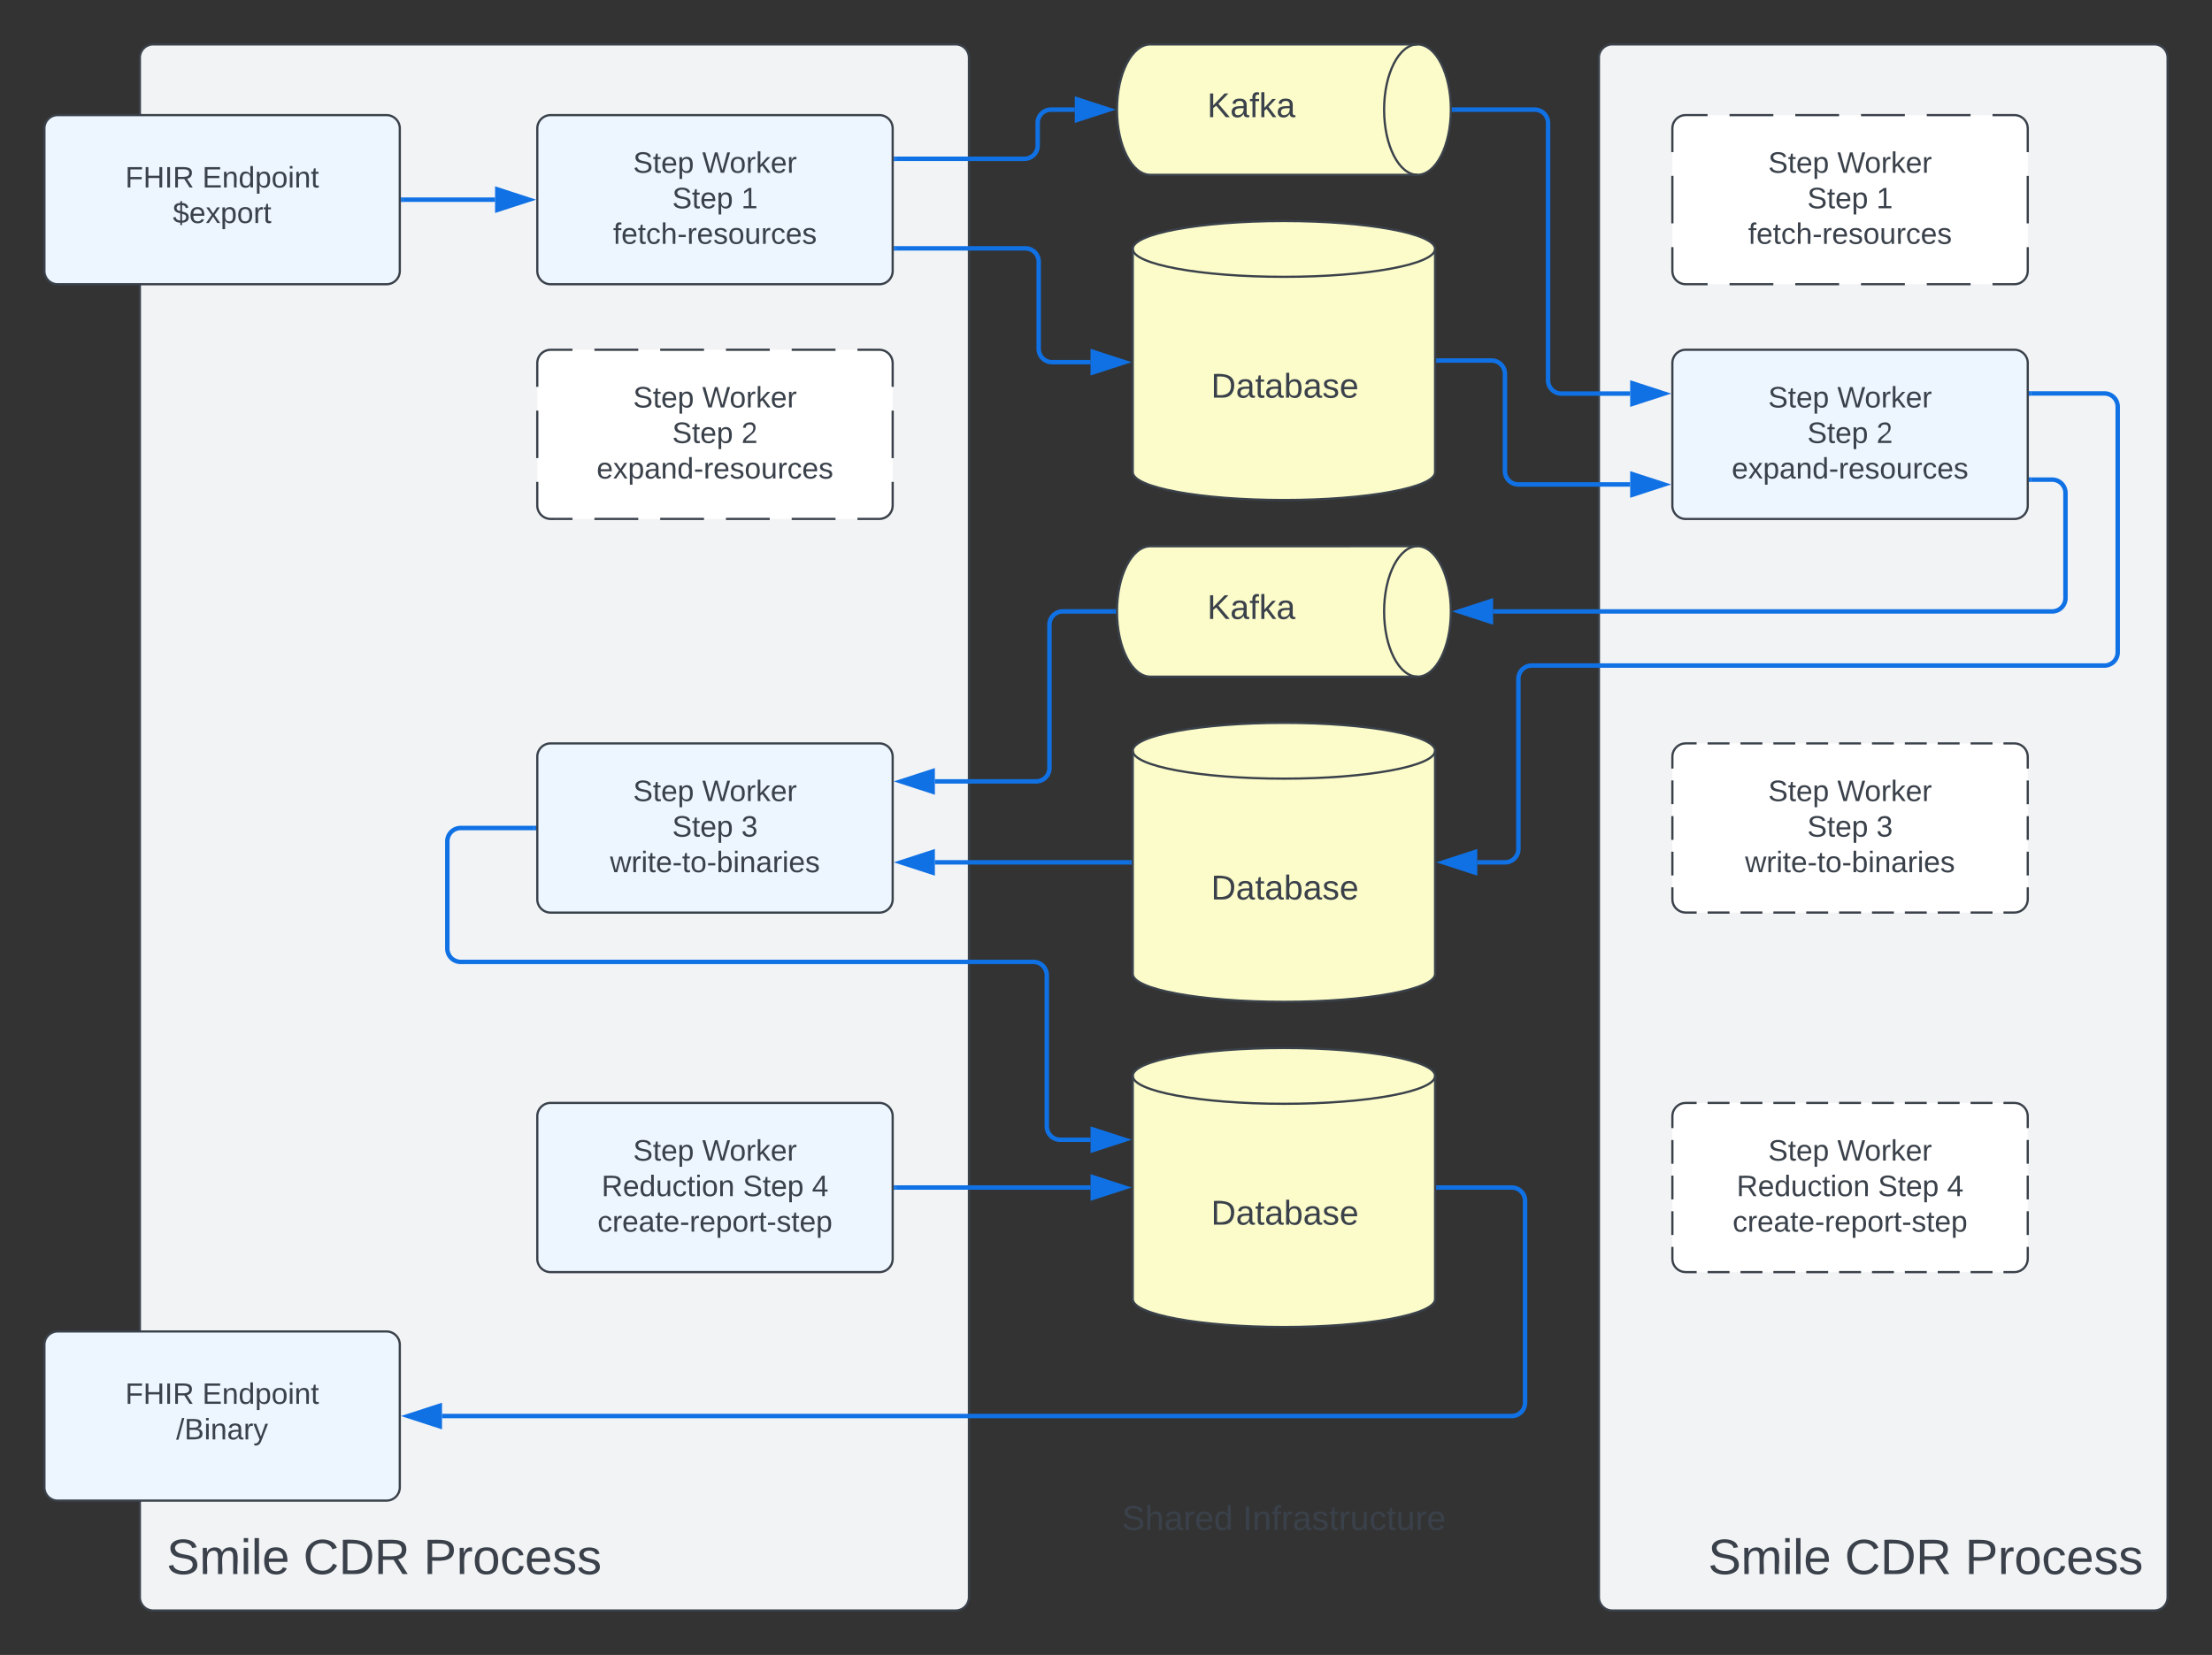 <svg xmlns="http://www.w3.org/2000/svg" xmlns:xlink="http://www.w3.org/1999/xlink" xmlns:lucid="lucid" width="995.86" height="745.27"><rect width="100%" height="100%" fill="#333333" stroke="none"/><g transform="translate(-293.108 -300.862)" lucid:page-tab-id="0_0"><path d="M356.08 326.86a6 6 0 0 1 6-6h361.25a6 6 0 0 1 6 6v693.27a6 6 0 0 1-6 6H362.08a6 6 0 0 1-6-6z" stroke="#3a414a" fill="#f2f3f5"/><use xlink:href="#a" transform="matrix(1,0,0,1,368.083,332.862) translate(0 676.828)"/><use xlink:href="#b" transform="matrix(1,0,0,1,368.083,332.862) translate(61.543 676.828)"/><use xlink:href="#c" transform="matrix(1,0,0,1,368.083,332.862) translate(115.679 676.828)"/><path d="M1012.95 326.86a6 6 0 0 1 6-6h244.02a6 6 0 0 1 6 6v693.27a6 6 0 0 1-6 6h-244.02a6 6 0 0 1-6-6z" stroke="#3a414a" fill="#f2f3f5"/><use xlink:href="#a" transform="matrix(1,0,0,1,1024.949,332.862) translate(37.136 676.828)"/><use xlink:href="#b" transform="matrix(1,0,0,1,1024.949,332.862) translate(98.679 676.828)"/><use xlink:href="#c" transform="matrix(1,0,0,1,1024.949,332.862) translate(152.815 676.828)"/><path d="M939.2 513.48c0 6.94-30.47 12.56-68.06 12.56-37.6 0-68.06-5.62-68.06-12.56V412.96c0-6.93 30.47-12.56 68.06-12.56 37.6 0 68.06 5.63 68.06 12.56z" stroke="#3a414a" fill="#fcfcca"/><path d="M939.2 412.96c0 6.94-30.47 12.57-68.06 12.57-37.6 0-68.06-5.63-68.06-12.56" stroke="#3a414a" fill="none"/><use xlink:href="#d" transform="matrix(1,0,0,1,808.081,430.529) translate(30.25 49.413)"/><path d="M931.27 320.86c8.3 0 15.03 13.15 15.03 29.37s-6.72 29.37-15.03 29.37H811c-8.3 0-15.02-13.15-15.02-29.37s6.73-29.37 15.03-29.37z" stroke="#3a414a" fill="#fcfcca"/><path d="M931.27 379.6c-8.3 0-15.03-13.15-15.03-29.37s6.73-29.37 15.03-29.37" stroke="#3a414a" fill="none"/><use xlink:href="#e" transform="matrix(1,0,0,1,800.977,325.862) translate(35.623 27.757)"/><path d="M535 358.7a6 6 0 0 1 6-6h148a6 6 0 0 1 6 6v64.17a6 6 0 0 1-6 6H541a6 6 0 0 1-6-6z" stroke="#3a414a" fill="#edf5ff"/><use xlink:href="#f" transform="matrix(1,0,0,1,546.997,364.685) translate(31.148 13.979)"/><use xlink:href="#g" transform="matrix(1,0,0,1,546.997,364.685) translate(62.259 13.979)"/><use xlink:href="#f" transform="matrix(1,0,0,1,546.997,364.685) translate(48.741 29.979)"/><use xlink:href="#h" transform="matrix(1,0,0,1,546.997,364.685) translate(79.852 29.979)"/><use xlink:href="#i" transform="matrix(1,0,0,1,546.997,364.685) translate(22.13 45.979)"/><path d="M535 464.37a6 6 0 0 1 6-6h148a6 6 0 0 1 6 6v64.2a6 6 0 0 1-6 6H541a6 6 0 0 1-6-6z" fill="#fff"/><path d="M560.73 458.37h19.73m9.87 0h19.73m9.87 0h19.73m9.87 0h19.73m9.87 0H689l.94.08.9.22.88.36.8.5.72.6.6.72.5.8.36.87.22.9.08.95v10.7m0 10.7v21.4m0 10.7v10.7l-.08.92-.22.9-.36.88-.5.8-.6.72-.72.6-.8.5-.87.36-.9.22-.95.08h-9.87m-9.87 0h-19.73m-9.87 0h-19.73m-9.87 0h-19.73m-9.87 0h-19.73m-9.87 0H541l-.94-.08-.92-.22-.87-.36-.8-.5-.72-.6-.6-.72-.5-.8-.36-.87-.23-.9-.07-.94v-10.7m0-10.7v-21.4m0-10.7v-10.7l.07-.93.22-.9.35-.88.5-.8.6-.72.72-.6.8-.5.87-.36.92-.22.94-.08h9.86" stroke="#3a414a" fill="none"/><use xlink:href="#f" transform="matrix(1,0,0,1,546.997,470.372) translate(31.148 13.979)"/><use xlink:href="#g" transform="matrix(1,0,0,1,546.997,470.372) translate(62.259 13.979)"/><use xlink:href="#f" transform="matrix(1,0,0,1,546.997,470.372) translate(48.741 29.979)"/><use xlink:href="#j" transform="matrix(1,0,0,1,546.997,470.372) translate(79.852 29.979)"/><use xlink:href="#k" transform="matrix(1,0,0,1,546.997,470.372) translate(14.722 45.979)"/><path d="M1046.02 358.7a6 6 0 0 1 6-6h148a6 6 0 0 1 6 6v64.17a6 6 0 0 1-6 6h-148a6 6 0 0 1-6-6z" fill="#fff"/><path d="M1071.75 352.7h19.73m9.87 0h19.73m9.87 0h19.73m9.87 0h19.73m9.87 0h9.87l.94.06.9.22.88.36.8.5.72.6.6.72.5.8.36.87.22.92.08.94v10.68m0 10.7v21.4m0 10.7v10.7l-.08.93-.22.92-.36.87-.5.8-.6.7-.72.62-.8.5-.87.36-.9.22-.95.07h-9.87m-9.87 0h-19.73m-9.87 0h-19.73m-9.87 0h-19.73m-9.87 0h-19.73m-9.87 0h-9.86l-.94-.07-.92-.22-.87-.37-.8-.48-.72-.6-.62-.72-.5-.8-.35-.88-.2-.9-.08-.95v-10.7m0-10.7v-21.4m0-10.7v-10.7l.07-.92.2-.92.37-.87.5-.8.6-.72.72-.6.8-.5.86-.36.92-.22.94-.07h9.86" stroke="#3a414a" fill="none"/><use xlink:href="#f" transform="matrix(1,0,0,1,1058.017,364.685) translate(31.148 13.979)"/><use xlink:href="#g" transform="matrix(1,0,0,1,1058.017,364.685) translate(62.259 13.979)"/><use xlink:href="#f" transform="matrix(1,0,0,1,1058.017,364.685) translate(48.741 29.979)"/><use xlink:href="#h" transform="matrix(1,0,0,1,1058.017,364.685) translate(79.852 29.979)"/><use xlink:href="#i" transform="matrix(1,0,0,1,1058.017,364.685) translate(22.13 45.979)"/><path d="M1046.02 464.37a6 6 0 0 1 6-6h148a6 6 0 0 1 6 6v64.2a6 6 0 0 1-6 6h-148a6 6 0 0 1-6-6z" stroke="#3a414a" fill="#edf5ff"/><use xlink:href="#f" transform="matrix(1,0,0,1,1058.017,470.372) translate(31.148 13.979)"/><use xlink:href="#g" transform="matrix(1,0,0,1,1058.017,470.372) translate(62.259 13.979)"/><use xlink:href="#f" transform="matrix(1,0,0,1,1058.017,470.372) translate(48.741 29.979)"/><use xlink:href="#j" transform="matrix(1,0,0,1,1058.017,470.372) translate(79.852 29.979)"/><use xlink:href="#k" transform="matrix(1,0,0,1,1058.017,470.372) translate(14.722 45.979)"/><path d="M696.5 372.38h57.78a6 6 0 0 0 6-6v-10.15a6 6 0 0 1 6-6h10.7" stroke="#1071e5" stroke-width="2" fill="none"/><path d="M696.52 373.38h-1.02v-2h1.02z" stroke="#1071e5" stroke-width=".05" fill="#1071e5"/><path d="M792.24 350.23l-14.26 4.64v-9.27z" stroke="#1071e5" stroke-width="2" fill="#1071e5"/><path d="M696.5 412.7h58.24a6 6 0 0 1 6 6v39.26a6 6 0 0 0 6 6h17.34" stroke="#1071e5" stroke-width="2" fill="none"/><path d="M696.52 413.7h-1.02v-2h1.02z" stroke="#1071e5" stroke-width=".05" fill="#1071e5"/><path d="M799.35 463.96l-14.27 4.63v-9.28z" stroke="#1071e5" stroke-width="2" fill="#1071e5"/><path d="M940.7 463.22h23.94a6 6 0 0 1 6 6v43.8a6 6 0 0 0 6 6h50.38" stroke="#1071e5" stroke-width="2" fill="none"/><path d="M940.73 464.22h-1.03v-2h1.03z" stroke="#1071e5" stroke-width=".05" fill="#1071e5"/><path d="M1042.28 519.03l-14.26 4.64v-9.27z" stroke="#1071e5" stroke-width="2" fill="#1071e5"/><path d="M947.8 350.23h36.25a6 6 0 0 1 6 6V472.1a6 6 0 0 0 6 6h30.97" stroke="#1071e5" stroke-width="2" fill="none"/><path d="M947.83 351.23h-1.1l.07-.98v-1.02h1.03z" stroke="#1071e5" stroke-width=".05" fill="#1071e5"/><path d="M1042.28 478.1l-14.26 4.63v-9.27z" stroke="#1071e5" stroke-width="2" fill="#1071e5"/><path d="M313.1 358.7a6 6 0 0 1 6-6h148a6 6 0 0 1 6 6v64.17a6 6 0 0 1-6 6h-148a6 6 0 0 1-6-6z" stroke="#3a414a" fill="#edf5ff"/><use xlink:href="#l" transform="matrix(1,0,0,1,325.108,364.685) translate(24.37 20.604)"/><use xlink:href="#m" transform="matrix(1,0,0,1,325.108,364.685) translate(59.074 20.604)"/><use xlink:href="#n" transform="matrix(1,0,0,1,325.108,364.685) translate(45.796 36.604)"/><path d="M474.6 390.78H516" stroke="#1071e5" stroke-width="2" fill="none"/><path d="M474.63 391.78h-1.02v-2h1.03z" stroke="#1071e5" stroke-width=".05" fill="#1071e5"/><path d="M531.26 390.78L517 395.4v-9.26z" stroke="#1071e5" stroke-width="2" fill="#1071e5"/><path d="M1046.02 641.64a6 6 0 0 1 6-6h148a6 6 0 0 1 6 6v64.2a6 6 0 0 1-6 6h-148a6 6 0 0 1-6-6z" fill="#fff"/><path d="M1061.88 635.64h9.87m4.93 0h9.87m4.93 0h9.87m4.93 0h9.87m4.93 0h9.87m4.93 0h9.87m4.93 0h9.87m4.93 0h9.87m4.93 0h9.87m4.93 0h4.94l.94.08.9.22.88.36.8.5.72.6.6.72.5.8.36.87.22.9.08.94V647m0 5.34v10.7m0 5.35v10.7m0 5.33v10.7m0 5.35v5.35l-.08.94-.22.9-.36.88-.5.8-.6.72-.72.6-.8.5-.87.36-.9.22-.95.08h-4.94m-4.93 0h-9.87m-4.93 0h-9.87m-4.93 0h-9.87m-4.93 0h-9.87m-4.93 0h-9.87m-4.93 0h-9.87m-4.93 0h-9.87m-4.93 0h-9.87m-4.93 0h-9.87m-4.93 0h-4.93l-.94-.08-.92-.22-.87-.36-.8-.5-.72-.6-.62-.72-.5-.8-.35-.87-.2-.9-.08-.95v-5.35m0-5.35v-10.7m0-5.34v-10.7m0-5.36v-10.7m0-5.35v-5.36l.07-.93.2-.9.37-.88.5-.8.6-.72.72-.6.8-.5.86-.36.92-.22.94-.08h4.93" stroke="#3a414a" fill="none"/><use xlink:href="#f" transform="matrix(1,0,0,1,1058.017,647.644) translate(31.148 13.979)"/><use xlink:href="#g" transform="matrix(1,0,0,1,1058.017,647.644) translate(62.259 13.979)"/><use xlink:href="#f" transform="matrix(1,0,0,1,1058.017,647.644) translate(48.741 29.979)"/><use xlink:href="#o" transform="matrix(1,0,0,1,1058.017,647.644) translate(79.852 29.979)"/><use xlink:href="#p" transform="matrix(1,0,0,1,1058.017,647.644) translate(20.741 45.979)"/><path d="M939.2 739.46c0 6.93-30.47 12.56-68.06 12.56-37.6 0-68.06-5.63-68.06-12.56V638.94c0-6.94 30.47-12.56 68.06-12.56 37.6 0 68.06 5.62 68.06 12.56z" stroke="#3a414a" fill="#fcfcca"/><path d="M939.2 638.94c0 6.94-30.47 12.57-68.06 12.57-37.6 0-68.06-5.62-68.06-12.56" stroke="#3a414a" fill="none"/><use xlink:href="#d" transform="matrix(1,0,0,1,808.081,656.506) translate(30.25 49.413)"/><path d="M931.27 546.84c8.3 0 15.03 13.15 15.03 29.37 0 16.23-6.72 29.38-15.03 29.38H811c-8.3 0-15.02-13.15-15.02-29.37 0-16.2 6.73-29.36 15.03-29.36z" stroke="#3a414a" fill="#fcfcca"/><path d="M931.27 605.58c-8.3 0-15.03-13.15-15.03-29.37 0-16.2 6.73-29.36 15.03-29.36" stroke="#3a414a" fill="none"/><use xlink:href="#e" transform="matrix(1,0,0,1,800.977,551.839) translate(35.623 27.757)"/><path d="M1207.52 516.86h9.48a6 6 0 0 1 6 6v47.35a6 6 0 0 1-6 6H965.3" stroke="#1071e5" stroke-width="2" fill="none"/><path d="M1207.54 517.86h-1.02v-2h1.02z" stroke="#1071e5" stroke-width=".05" fill="#1071e5"/><path d="M950.04 576.2l14.27-4.63v9.27z" stroke="#1071e5" stroke-width="2" fill="#1071e5"/><path d="M1207.52 478.04h33a6 6 0 0 1 6 6v110.54a6 6 0 0 1-6 6H982.7a6 6 0 0 0-6 6v76.62a6 6 0 0 1-6 6h-12.5" stroke="#1071e5" stroke-width="2" fill="none"/><path d="M1207.54 479.04h-1.02v-2h1.02z" stroke="#1071e5" stroke-width=".05" fill="#1071e5"/><path d="M942.94 689.2l14.26-4.64v9.27z" stroke="#1071e5" stroke-width="2" fill="#1071e5"/><path d="M535 641.64a6 6 0 0 1 6-6h148a6 6 0 0 1 6 6v64.2a6 6 0 0 1-6 6H541a6 6 0 0 1-6-6z" stroke="#3a414a" fill="#edf5ff"/><use xlink:href="#f" transform="matrix(1,0,0,1,546.997,647.644) translate(31.148 13.979)"/><use xlink:href="#g" transform="matrix(1,0,0,1,546.997,647.644) translate(62.259 13.979)"/><use xlink:href="#f" transform="matrix(1,0,0,1,546.997,647.644) translate(48.741 29.979)"/><use xlink:href="#o" transform="matrix(1,0,0,1,546.997,647.644) translate(79.852 29.979)"/><use xlink:href="#p" transform="matrix(1,0,0,1,546.997,647.644) translate(20.741 45.979)"/><path d="M794.48 576.2h-22.9a6 6 0 0 0-6 6v64.55a6 6 0 0 1-6 6H714" stroke="#1071e5" stroke-width="2" fill="none"/><path d="M795.48 576.2l.02 1h-1.05v-2h1.1z" stroke="#1071e5" stroke-width=".05" fill="#1071e5"/><path d="M698.73 652.75l14.27-4.63v9.27z" stroke="#1071e5" stroke-width="2" fill="#1071e5"/><path d="M801.58 689.2H714" stroke="#1071e5" stroke-width="2" fill="none"/><path d="M802.58 690.2h-1.02v-2h1.02z" stroke="#1071e5" stroke-width=".05" fill="#1071e5"/><path d="M698.73 689.2l14.27-4.64v9.27z" stroke="#1071e5" stroke-width="2" fill="#1071e5"/><path d="M939.2 885.9c0 6.93-30.47 12.56-68.06 12.56-37.6 0-68.06-5.63-68.06-12.57V785.37c0-6.94 30.47-12.56 68.06-12.56 37.6 0 68.06 5.62 68.06 12.56z" stroke="#3a414a" fill="#fcfcca"/><path d="M939.2 785.38c0 6.94-30.47 12.56-68.06 12.56-37.6 0-68.06-5.62-68.06-12.56" stroke="#3a414a" fill="none"/><g><use xlink:href="#d" transform="matrix(1,0,0,1,808.081,802.944) translate(30.25 49.413)"/></g><path d="M533.5 673.74h-33a6 6 0 0 0-6 6v48.3a6 6 0 0 0 6 6h257.88a6 6 0 0 1 6 6v68.08a6 6 0 0 0 6 6h13.7" stroke="#1071e5" stroke-width="2" fill="none"/><path d="M534.5 674.74h-1.03v-2h1.03z" stroke="#1071e5" stroke-width=".05" fill="#1071e5"/><path d="M799.35 814.12l-14.27 4.64v-9.27z" stroke="#1071e5" stroke-width="2" fill="#1071e5"/><path d="M535 803.54a6 6 0 0 1 6-6h148a6 6 0 0 1 6 6v64.2a6 6 0 0 1-6 6H541a6 6 0 0 1-6-6z" stroke="#3a414a" fill="#edf5ff"/><g><use xlink:href="#f" transform="matrix(1,0,0,1,546.997,809.544) translate(31.148 13.979)"/><use xlink:href="#g" transform="matrix(1,0,0,1,546.997,809.544) translate(62.259 13.979)"/><use xlink:href="#q" transform="matrix(1,0,0,1,546.997,809.544) translate(16.926 29.979)"/><use xlink:href="#r" transform="matrix(1,0,0,1,546.997,809.544) translate(80.556 29.979)"/><use xlink:href="#s" transform="matrix(1,0,0,1,546.997,809.544) translate(111.667 29.979)"/><use xlink:href="#t" transform="matrix(1,0,0,1,546.997,809.544) translate(15.13 45.979)"/></g><path d="M784.08 835.64H696.5" stroke="#1071e5" stroke-width="2" fill="none"/><path d="M799.35 835.64l-14.27 4.63V831z" stroke="#1071e5" stroke-width="2" fill="#1071e5"/><path d="M696.52 836.64h-1.02v-2h1.02z" stroke="#1071e5" stroke-width=".05" fill="#1071e5"/><path d="M313.1 906.46a6 6 0 0 1 6-6h148a6 6 0 0 1 6 6v64.18a6 6 0 0 1-6 6h-148a6 6 0 0 1-6-6z" stroke="#3a414a" fill="#edf5ff"/><g><use xlink:href="#l" transform="matrix(1,0,0,1,325.108,912.458) translate(24.37 20.604)"/><use xlink:href="#m" transform="matrix(1,0,0,1,325.108,912.458) translate(59.074 20.604)"/><use xlink:href="#u" transform="matrix(1,0,0,1,325.108,912.458) translate(47.296 36.604)"/></g><path d="M940.7 835.64h33a6 6 0 0 1 6 6v90.9a6 6 0 0 1-6 6H492.1" stroke="#1071e5" stroke-width="2" fill="none"/><path d="M940.73 836.64h-1.03v-2h1.03z" stroke="#1071e5" stroke-width=".05" fill="#1071e5"/><path d="M476.84 938.55l14.27-4.63v9.26z" stroke="#1071e5" stroke-width="2" fill="#1071e5"/><path d="M1046.02 803.54a6 6 0 0 1 6-6h148a6 6 0 0 1 6 6v64.2a6 6 0 0 1-6 6h-148a6 6 0 0 1-6-6z" fill="#fff"/><path d="M1061.88 797.54h9.87m4.93 0h9.87m4.93 0h9.87m4.93 0h9.87m4.93 0h9.87m4.93 0h9.87m4.93 0h9.87m4.93 0h9.87m4.93 0h9.87m4.93 0h4.94l.94.08.9.22.88.36.8.5.72.6.6.72.5.8.36.87.22.9.08.94v5.35m0 5.34v10.7m0 5.35V841m0 5.33v10.7m0 5.35v5.35l-.08.94-.22.9-.36.88-.5.8-.6.72-.72.6-.8.5-.87.36-.9.23-.95.07h-4.94m-4.93 0h-9.87m-4.93 0h-9.87m-4.93 0h-9.87m-4.93 0h-9.87m-4.93 0h-9.87m-4.93 0h-9.87m-4.93 0h-9.87m-4.93 0h-9.87m-4.93 0h-9.87m-4.93 0h-4.93l-.94-.08-.92-.22-.87-.35-.8-.5-.72-.6-.62-.73-.5-.8-.35-.87-.2-.9-.08-.95v-5.35m0-5.35v-10.7m0-5.35v-10.7m0-5.34v-10.7m0-5.35v-5.36l.07-.93.2-.9.37-.88.5-.8.6-.72.72-.6.8-.5.86-.36.92-.22.94-.08h4.93" stroke="#3a414a" fill="none"/><g><use xlink:href="#f" transform="matrix(1,0,0,1,1058.017,809.544) translate(31.148 13.979)"/><use xlink:href="#g" transform="matrix(1,0,0,1,1058.017,809.544) translate(62.259 13.979)"/><use xlink:href="#q" transform="matrix(1,0,0,1,1058.017,809.544) translate(16.926 29.979)"/><use xlink:href="#r" transform="matrix(1,0,0,1,1058.017,809.544) translate(80.556 29.979)"/><use xlink:href="#s" transform="matrix(1,0,0,1,1058.017,809.544) translate(111.667 29.979)"/><use xlink:href="#t" transform="matrix(1,0,0,1,1058.017,809.544) translate(15.13 45.979)"/></g><path d="M751.14 962.8a6 6 0 0 1 6-6h228a6 6 0 0 1 6 6v48a6 6 0 0 1-6 6h-228a6 6 0 0 1-6-6z" stroke="#000" stroke-opacity="0" fill="#fff" fill-opacity="0"/><g><use xlink:href="#v" transform="matrix(1,0,0,1,756.141,961.787) translate(42.062 28.069)"/><use xlink:href="#w" transform="matrix(1,0,0,1,756.141,961.787) translate(96.463 28.069)"/></g><defs><path fill="#3a414a" d="M185-189c-5-48-123-54-124 2 14 75 158 14 163 119 3 78-121 87-175 55-17-10-28-26-33-46l33-7c5 56 141 63 141-1 0-78-155-14-162-118-5-82 145-84 179-34 5 7 8 16 11 25" id="x"/><path fill="#3a414a" d="M210-169c-67 3-38 105-44 169h-31v-121c0-29-5-50-35-48C34-165 62-65 56 0H25l-1-190h30c1 10-1 24 2 32 10-44 99-50 107 0 11-21 27-35 58-36 85-2 47 119 55 194h-31v-121c0-29-5-49-35-48" id="y"/><path fill="#3a414a" d="M24-231v-30h32v30H24zM24 0v-190h32V0H24" id="z"/><path fill="#3a414a" d="M24 0v-261h32V0H24" id="A"/><path fill="#3a414a" d="M100-194c63 0 86 42 84 106H49c0 40 14 67 53 68 26 1 43-12 49-29l28 8c-11 28-37 45-77 45C44 4 14-33 15-96c1-61 26-98 85-98zm52 81c6-60-76-77-97-28-3 7-6 17-6 28h103" id="B"/><g id="a"><use transform="matrix(0.062,0,0,0.062,0,0)" xlink:href="#x"/><use transform="matrix(0.062,0,0,0.062,14.815,0)" xlink:href="#y"/><use transform="matrix(0.062,0,0,0.062,33.272,0)" xlink:href="#z"/><use transform="matrix(0.062,0,0,0.062,38.148,0)" xlink:href="#A"/><use transform="matrix(0.062,0,0,0.062,43.025,0)" xlink:href="#B"/></g><path fill="#3a414a" d="M212-179c-10-28-35-45-73-45-59 0-87 40-87 99 0 60 29 101 89 101 43 0 62-24 78-52l27 14C228-24 195 4 139 4 59 4 22-46 18-125c-6-104 99-153 187-111 19 9 31 26 39 46" id="C"/><path fill="#3a414a" d="M30-248c118-7 216 8 213 122C240-48 200 0 122 0H30v-248zM63-27c89 8 146-16 146-99s-60-101-146-95v194" id="D"/><path fill="#3a414a" d="M233-177c-1 41-23 64-60 70L243 0h-38l-65-103H63V0H30v-248c88 3 205-21 203 71zM63-129c60-2 137 13 137-47 0-61-80-42-137-45v92" id="E"/><g id="b"><use transform="matrix(0.062,0,0,0.062,0,0)" xlink:href="#C"/><use transform="matrix(0.062,0,0,0.062,15.988,0)" xlink:href="#D"/><use transform="matrix(0.062,0,0,0.062,31.975,0)" xlink:href="#E"/></g><path fill="#3a414a" d="M30-248c87 1 191-15 191 75 0 78-77 80-158 76V0H30v-248zm33 125c57 0 124 11 124-50 0-59-68-47-124-48v98" id="F"/><path fill="#3a414a" d="M114-163C36-179 61-72 57 0H25l-1-190h30c1 12-1 29 2 39 6-27 23-49 58-41v29" id="G"/><path fill="#3a414a" d="M100-194c62-1 85 37 85 99 1 63-27 99-86 99S16-35 15-95c0-66 28-99 85-99zM99-20c44 1 53-31 53-75 0-43-8-75-51-75s-53 32-53 75 10 74 51 75" id="H"/><path fill="#3a414a" d="M96-169c-40 0-48 33-48 73s9 75 48 75c24 0 41-14 43-38l32 2c-6 37-31 61-74 61-59 0-76-41-82-99-10-93 101-131 147-64 4 7 5 14 7 22l-32 3c-4-21-16-35-41-35" id="I"/><path fill="#3a414a" d="M135-143c-3-34-86-38-87 0 15 53 115 12 119 90S17 21 10-45l28-5c4 36 97 45 98 0-10-56-113-15-118-90-4-57 82-63 122-42 12 7 21 19 24 35" id="J"/><g id="c"><use transform="matrix(0.062,0,0,0.062,0,0)" xlink:href="#F"/><use transform="matrix(0.062,0,0,0.062,14.815,0)" xlink:href="#G"/><use transform="matrix(0.062,0,0,0.062,22.16,0)" xlink:href="#H"/><use transform="matrix(0.062,0,0,0.062,34.506,0)" xlink:href="#I"/><use transform="matrix(0.062,0,0,0.062,45.617,0)" xlink:href="#B"/><use transform="matrix(0.062,0,0,0.062,57.963,0)" xlink:href="#J"/><use transform="matrix(0.062,0,0,0.062,69.074,0)" xlink:href="#J"/></g><path fill="#3a414a" d="M141-36C126-15 110 5 73 4 37 3 15-17 15-53c-1-64 63-63 125-63 3-35-9-54-41-54-24 1-41 7-42 31l-33-3c5-37 33-52 76-52 45 0 72 20 72 64v82c-1 20 7 32 28 27v20c-31 9-61-2-59-35zM48-53c0 20 12 33 32 33 41-3 63-29 60-74-43 2-92-5-92 41" id="K"/><path fill="#3a414a" d="M59-47c-2 24 18 29 38 22v24C64 9 27 4 27-40v-127H5v-23h24l9-43h21v43h35v23H59v120" id="L"/><path fill="#3a414a" d="M115-194c53 0 69 39 70 98 0 66-23 100-70 100C84 3 66-7 56-30L54 0H23l1-261h32v101c10-23 28-34 59-34zm-8 174c40 0 45-34 45-75 0-40-5-75-45-74-42 0-51 32-51 76 0 43 10 73 51 73" id="M"/><g id="d"><use transform="matrix(0.043,0,0,0.043,0,0)" xlink:href="#D"/><use transform="matrix(0.043,0,0,0.043,11.191,0)" xlink:href="#K"/><use transform="matrix(0.043,0,0,0.043,19.833,0)" xlink:href="#L"/><use transform="matrix(0.043,0,0,0.043,24.154,0)" xlink:href="#K"/><use transform="matrix(0.043,0,0,0.043,32.796,0)" xlink:href="#M"/><use transform="matrix(0.043,0,0,0.043,41.438,0)" xlink:href="#K"/><use transform="matrix(0.043,0,0,0.043,50.08,0)" xlink:href="#J"/><use transform="matrix(0.043,0,0,0.043,57.858,0)" xlink:href="#B"/></g><path fill="#3a414a" d="M194 0L95-120 63-95V0H30v-248h33v124l119-124h40L117-140 236 0h-42" id="N"/><path fill="#3a414a" d="M101-234c-31-9-42 10-38 44h38v23H63V0H32v-167H5v-23h27c-7-52 17-82 69-68v24" id="O"/><path fill="#3a414a" d="M143 0L79-87 56-68V0H24v-261h32v163l83-92h37l-77 82L181 0h-38" id="P"/><g id="e"><use transform="matrix(0.043,0,0,0.043,0,0)" xlink:href="#N"/><use transform="matrix(0.043,0,0,0.043,10.37,0)" xlink:href="#K"/><use transform="matrix(0.043,0,0,0.043,19.012,0)" xlink:href="#O"/><use transform="matrix(0.043,0,0,0.043,23.333,0)" xlink:href="#P"/><use transform="matrix(0.043,0,0,0.043,31.111,0)" xlink:href="#K"/></g><path fill="#3a414a" d="M115-194c55 1 70 41 70 98S169 2 115 4C84 4 66-9 55-30l1 105H24l-1-265h31l2 30c10-21 28-34 59-34zm-8 174c40 0 45-34 45-75s-6-73-45-74c-42 0-51 32-51 76 0 43 10 73 51 73" id="Q"/><g id="f"><use transform="matrix(0.037,0,0,0.037,0,0)" xlink:href="#x"/><use transform="matrix(0.037,0,0,0.037,8.889,0)" xlink:href="#L"/><use transform="matrix(0.037,0,0,0.037,12.593,0)" xlink:href="#B"/><use transform="matrix(0.037,0,0,0.037,20,0)" xlink:href="#Q"/></g><path fill="#3a414a" d="M266 0h-40l-56-210L115 0H75L2-248h35L96-30l15-64 43-154h32l59 218 59-218h35" id="R"/><g id="g"><use transform="matrix(0.037,0,0,0.037,0,0)" xlink:href="#R"/><use transform="matrix(0.037,0,0,0.037,12.296,0)" xlink:href="#H"/><use transform="matrix(0.037,0,0,0.037,19.704,0)" xlink:href="#G"/><use transform="matrix(0.037,0,0,0.037,24.111,0)" xlink:href="#P"/><use transform="matrix(0.037,0,0,0.037,30.778,0)" xlink:href="#B"/><use transform="matrix(0.037,0,0,0.037,38.185,0)" xlink:href="#G"/></g><path fill="#3a414a" d="M27 0v-27h64v-190l-56 39v-29l58-41h29v221h61V0H27" id="S"/><use transform="matrix(0.037,0,0,0.037,0,0)" xlink:href="#S" id="h"/><path fill="#3a414a" d="M106-169C34-169 62-67 57 0H25v-261h32l-1 103c12-21 28-36 61-36 89 0 53 116 60 194h-32v-121c2-32-8-49-39-48" id="T"/><path fill="#3a414a" d="M16-82v-28h88v28H16" id="U"/><path fill="#3a414a" d="M84 4C-5 8 30-112 23-190h32v120c0 31 7 50 39 49 72-2 45-101 50-169h31l1 190h-30c-1-10 1-25-2-33-11 22-28 36-60 37" id="V"/><g id="i"><use transform="matrix(0.037,0,0,0.037,0,0)" xlink:href="#O"/><use transform="matrix(0.037,0,0,0.037,3.704,0)" xlink:href="#B"/><use transform="matrix(0.037,0,0,0.037,11.111,0)" xlink:href="#L"/><use transform="matrix(0.037,0,0,0.037,14.815,0)" xlink:href="#I"/><use transform="matrix(0.037,0,0,0.037,21.481,0)" xlink:href="#T"/><use transform="matrix(0.037,0,0,0.037,28.889,0)" xlink:href="#U"/><use transform="matrix(0.037,0,0,0.037,33.296,0)" xlink:href="#G"/><use transform="matrix(0.037,0,0,0.037,37.704,0)" xlink:href="#B"/><use transform="matrix(0.037,0,0,0.037,45.111,0)" xlink:href="#J"/><use transform="matrix(0.037,0,0,0.037,51.778,0)" xlink:href="#H"/><use transform="matrix(0.037,0,0,0.037,59.185,0)" xlink:href="#V"/><use transform="matrix(0.037,0,0,0.037,66.593,0)" xlink:href="#G"/><use transform="matrix(0.037,0,0,0.037,71,0)" xlink:href="#I"/><use transform="matrix(0.037,0,0,0.037,77.667,0)" xlink:href="#B"/><use transform="matrix(0.037,0,0,0.037,85.074,0)" xlink:href="#J"/></g><path fill="#3a414a" d="M101-251c82-7 93 87 43 132L82-64C71-53 59-42 53-27h129V0H18c2-99 128-94 128-182 0-28-16-43-45-43s-46 15-49 41l-32-3c6-41 34-60 81-64" id="W"/><use transform="matrix(0.037,0,0,0.037,0,0)" xlink:href="#W" id="j"/><path fill="#3a414a" d="M141 0L90-78 38 0H4l68-98-65-92h35l48 74 47-74h35l-64 92 68 98h-35" id="X"/><path fill="#3a414a" d="M117-194c89-4 53 116 60 194h-32v-121c0-31-8-49-39-48C34-167 62-67 57 0H25l-1-190h30c1 10-1 24 2 32 11-22 29-35 61-36" id="Y"/><path fill="#3a414a" d="M85-194c31 0 48 13 60 33l-1-100h32l1 261h-30c-2-10 0-23-3-31C134-8 116 4 85 4 32 4 16-35 15-94c0-66 23-100 70-100zm9 24c-40 0-46 34-46 75 0 40 6 74 45 74 42 0 51-32 51-76 0-42-9-74-50-73" id="Z"/><g id="k"><use transform="matrix(0.037,0,0,0.037,0,0)" xlink:href="#B"/><use transform="matrix(0.037,0,0,0.037,7.407,0)" xlink:href="#X"/><use transform="matrix(0.037,0,0,0.037,14.074,0)" xlink:href="#Q"/><use transform="matrix(0.037,0,0,0.037,21.481,0)" xlink:href="#K"/><use transform="matrix(0.037,0,0,0.037,28.889,0)" xlink:href="#Y"/><use transform="matrix(0.037,0,0,0.037,36.296,0)" xlink:href="#Z"/><use transform="matrix(0.037,0,0,0.037,43.704,0)" xlink:href="#U"/><use transform="matrix(0.037,0,0,0.037,48.111,0)" xlink:href="#G"/><use transform="matrix(0.037,0,0,0.037,52.519,0)" xlink:href="#B"/><use transform="matrix(0.037,0,0,0.037,59.926,0)" xlink:href="#J"/><use transform="matrix(0.037,0,0,0.037,66.593,0)" xlink:href="#H"/><use transform="matrix(0.037,0,0,0.037,74,0)" xlink:href="#V"/><use transform="matrix(0.037,0,0,0.037,81.407,0)" xlink:href="#G"/><use transform="matrix(0.037,0,0,0.037,85.815,0)" xlink:href="#I"/><use transform="matrix(0.037,0,0,0.037,92.481,0)" xlink:href="#B"/><use transform="matrix(0.037,0,0,0.037,99.889,0)" xlink:href="#J"/></g><path fill="#3a414a" d="M63-220v92h138v28H63V0H30v-248h175v28H63" id="aa"/><path fill="#3a414a" d="M197 0v-115H63V0H30v-248h33v105h134v-105h34V0h-34" id="ab"/><path fill="#3a414a" d="M33 0v-248h34V0H33" id="ac"/><g id="l"><use transform="matrix(0.037,0,0,0.037,0,0)" xlink:href="#aa"/><use transform="matrix(0.037,0,0,0.037,8.111,0)" xlink:href="#ab"/><use transform="matrix(0.037,0,0,0.037,17.704,0)" xlink:href="#ac"/><use transform="matrix(0.037,0,0,0.037,21.407,0)" xlink:href="#E"/></g><path fill="#3a414a" d="M30 0v-248h187v28H63v79h144v27H63v87h162V0H30" id="ad"/><g id="m"><use transform="matrix(0.037,0,0,0.037,0,0)" xlink:href="#ad"/><use transform="matrix(0.037,0,0,0.037,8.889,0)" xlink:href="#Y"/><use transform="matrix(0.037,0,0,0.037,16.296,0)" xlink:href="#Z"/><use transform="matrix(0.037,0,0,0.037,23.704,0)" xlink:href="#Q"/><use transform="matrix(0.037,0,0,0.037,31.111,0)" xlink:href="#H"/><use transform="matrix(0.037,0,0,0.037,38.519,0)" xlink:href="#z"/><use transform="matrix(0.037,0,0,0.037,41.444,0)" xlink:href="#Y"/><use transform="matrix(0.037,0,0,0.037,48.852,0)" xlink:href="#L"/></g><path fill="#3a414a" d="M194-70c0 46-34 64-81 66v29H91V-4C42-5 12-27 4-67l30-6c5 28 25 41 57 43v-87c-38-9-76-20-76-67 1-42 33-58 76-59v-23h22v23c45 0 67 20 76 56l-31 6c-5-23-18-35-45-37v78c41 10 81 20 81 70zm-81 41c51 7 71-66 19-77-6-2-12-4-19-6v83zM91-219c-47-6-63 57-18 69 6 2 12 3 18 5v-74" id="ae"/><g id="n"><use transform="matrix(0.037,0,0,0.037,0,0)" xlink:href="#ae"/><use transform="matrix(0.037,0,0,0.037,7.407,0)" xlink:href="#B"/><use transform="matrix(0.037,0,0,0.037,14.815,0)" xlink:href="#X"/><use transform="matrix(0.037,0,0,0.037,21.481,0)" xlink:href="#Q"/><use transform="matrix(0.037,0,0,0.037,28.889,0)" xlink:href="#H"/><use transform="matrix(0.037,0,0,0.037,36.296,0)" xlink:href="#G"/><use transform="matrix(0.037,0,0,0.037,40.704,0)" xlink:href="#L"/></g><path fill="#3a414a" d="M126-127c33 6 58 20 58 59 0 88-139 92-164 29-3-8-5-16-6-25l32-3c6 27 21 44 54 44 32 0 52-15 52-46 0-38-36-46-79-43v-28c39 1 72-4 72-42 0-27-17-43-46-43-28 0-47 15-49 41l-32-3c6-42 35-63 81-64 48-1 79 21 79 65 0 36-21 52-52 59" id="af"/><use transform="matrix(0.037,0,0,0.037,0,0)" xlink:href="#af" id="o"/><path fill="#3a414a" d="M206 0h-36l-40-164L89 0H53L-1-190h32L70-26l43-164h34l41 164 42-164h31" id="ag"/><g id="p"><use transform="matrix(0.037,0,0,0.037,0,0)" xlink:href="#ag"/><use transform="matrix(0.037,0,0,0.037,9.593,0)" xlink:href="#G"/><use transform="matrix(0.037,0,0,0.037,14,0)" xlink:href="#z"/><use transform="matrix(0.037,0,0,0.037,16.926,0)" xlink:href="#L"/><use transform="matrix(0.037,0,0,0.037,20.63,0)" xlink:href="#B"/><use transform="matrix(0.037,0,0,0.037,28.037,0)" xlink:href="#U"/><use transform="matrix(0.037,0,0,0.037,32.444,0)" xlink:href="#L"/><use transform="matrix(0.037,0,0,0.037,36.148,0)" xlink:href="#H"/><use transform="matrix(0.037,0,0,0.037,43.556,0)" xlink:href="#U"/><use transform="matrix(0.037,0,0,0.037,47.963,0)" xlink:href="#M"/><use transform="matrix(0.037,0,0,0.037,55.37,0)" xlink:href="#z"/><use transform="matrix(0.037,0,0,0.037,58.296,0)" xlink:href="#Y"/><use transform="matrix(0.037,0,0,0.037,65.704,0)" xlink:href="#K"/><use transform="matrix(0.037,0,0,0.037,73.111,0)" xlink:href="#G"/><use transform="matrix(0.037,0,0,0.037,77.519,0)" xlink:href="#z"/><use transform="matrix(0.037,0,0,0.037,80.444,0)" xlink:href="#B"/><use transform="matrix(0.037,0,0,0.037,87.852,0)" xlink:href="#J"/></g><g id="q"><use transform="matrix(0.037,0,0,0.037,0,0)" xlink:href="#E"/><use transform="matrix(0.037,0,0,0.037,9.593,0)" xlink:href="#B"/><use transform="matrix(0.037,0,0,0.037,17,0)" xlink:href="#Z"/><use transform="matrix(0.037,0,0,0.037,24.407,0)" xlink:href="#V"/><use transform="matrix(0.037,0,0,0.037,31.815,0)" xlink:href="#I"/><use transform="matrix(0.037,0,0,0.037,38.481,0)" xlink:href="#L"/><use transform="matrix(0.037,0,0,0.037,42.185,0)" xlink:href="#z"/><use transform="matrix(0.037,0,0,0.037,45.111,0)" xlink:href="#H"/><use transform="matrix(0.037,0,0,0.037,52.519,0)" xlink:href="#Y"/></g><g id="r"><use transform="matrix(0.037,0,0,0.037,0,0)" xlink:href="#x"/><use transform="matrix(0.037,0,0,0.037,8.889,0)" xlink:href="#L"/><use transform="matrix(0.037,0,0,0.037,12.593,0)" xlink:href="#B"/><use transform="matrix(0.037,0,0,0.037,20,0)" xlink:href="#Q"/></g><path fill="#3a414a" d="M155-56V0h-30v-56H8v-25l114-167h33v167h35v25h-35zm-30-156c-27 46-58 90-88 131h88v-131" id="ah"/><use transform="matrix(0.037,0,0,0.037,0,0)" xlink:href="#ah" id="s"/><g id="t"><use transform="matrix(0.037,0,0,0.037,0,0)" xlink:href="#I"/><use transform="matrix(0.037,0,0,0.037,6.667,0)" xlink:href="#G"/><use transform="matrix(0.037,0,0,0.037,11.074,0)" xlink:href="#B"/><use transform="matrix(0.037,0,0,0.037,18.481,0)" xlink:href="#K"/><use transform="matrix(0.037,0,0,0.037,25.889,0)" xlink:href="#L"/><use transform="matrix(0.037,0,0,0.037,29.593,0)" xlink:href="#B"/><use transform="matrix(0.037,0,0,0.037,37,0)" xlink:href="#U"/><use transform="matrix(0.037,0,0,0.037,41.407,0)" xlink:href="#G"/><use transform="matrix(0.037,0,0,0.037,45.815,0)" xlink:href="#B"/><use transform="matrix(0.037,0,0,0.037,53.222,0)" xlink:href="#Q"/><use transform="matrix(0.037,0,0,0.037,60.63,0)" xlink:href="#H"/><use transform="matrix(0.037,0,0,0.037,68.037,0)" xlink:href="#G"/><use transform="matrix(0.037,0,0,0.037,72.444,0)" xlink:href="#L"/><use transform="matrix(0.037,0,0,0.037,76.148,0)" xlink:href="#U"/><use transform="matrix(0.037,0,0,0.037,80.556,0)" xlink:href="#J"/><use transform="matrix(0.037,0,0,0.037,87.222,0)" xlink:href="#L"/><use transform="matrix(0.037,0,0,0.037,90.926,0)" xlink:href="#B"/><use transform="matrix(0.037,0,0,0.037,98.333,0)" xlink:href="#Q"/></g><path fill="#3a414a" d="M0 4l72-265h28L28 4H0" id="ai"/><path fill="#3a414a" d="M160-131c35 5 61 23 61 61C221 17 115-2 30 0v-248c76 3 177-17 177 60 0 33-19 50-47 57zm-97-11c50-1 110 9 110-42 0-47-63-36-110-37v79zm0 115c55-2 124 14 124-45 0-56-70-42-124-44v89" id="aj"/><path fill="#3a414a" d="M179-190L93 31C79 59 56 82 12 73V49c39 6 53-20 64-50L1-190h34L92-34l54-156h33" id="ak"/><g id="u"><use transform="matrix(0.037,0,0,0.037,0,0)" xlink:href="#ai"/><use transform="matrix(0.037,0,0,0.037,3.704,0)" xlink:href="#aj"/><use transform="matrix(0.037,0,0,0.037,12.593,0)" xlink:href="#z"/><use transform="matrix(0.037,0,0,0.037,15.519,0)" xlink:href="#Y"/><use transform="matrix(0.037,0,0,0.037,22.926,0)" xlink:href="#K"/><use transform="matrix(0.037,0,0,0.037,30.333,0)" xlink:href="#G"/><use transform="matrix(0.037,0,0,0.037,34.741,0)" xlink:href="#ak"/></g><g id="v"><use transform="matrix(0.043,0,0,0.043,0,0)" xlink:href="#x"/><use transform="matrix(0.043,0,0,0.043,10.37,0)" xlink:href="#T"/><use transform="matrix(0.043,0,0,0.043,19.012,0)" xlink:href="#K"/><use transform="matrix(0.043,0,0,0.043,27.654,0)" xlink:href="#G"/><use transform="matrix(0.043,0,0,0.043,32.796,0)" xlink:href="#B"/><use transform="matrix(0.043,0,0,0.043,41.438,0)" xlink:href="#Z"/></g><g id="w"><use transform="matrix(0.043,0,0,0.043,0,0)" xlink:href="#ac"/><use transform="matrix(0.043,0,0,0.043,4.321,0)" xlink:href="#Y"/><use transform="matrix(0.043,0,0,0.043,12.963,0)" xlink:href="#O"/><use transform="matrix(0.043,0,0,0.043,17.284,0)" xlink:href="#G"/><use transform="matrix(0.043,0,0,0.043,22.426,0)" xlink:href="#K"/><use transform="matrix(0.043,0,0,0.043,31.068,0)" xlink:href="#J"/><use transform="matrix(0.043,0,0,0.043,38.846,0)" xlink:href="#L"/><use transform="matrix(0.043,0,0,0.043,43.167,0)" xlink:href="#G"/><use transform="matrix(0.043,0,0,0.043,48.309,0)" xlink:href="#V"/><use transform="matrix(0.043,0,0,0.043,56.951,0)" xlink:href="#I"/><use transform="matrix(0.043,0,0,0.043,64.728,0)" xlink:href="#L"/><use transform="matrix(0.043,0,0,0.043,69.049,0)" xlink:href="#V"/><use transform="matrix(0.043,0,0,0.043,77.691,0)" xlink:href="#G"/><use transform="matrix(0.043,0,0,0.043,82.833,0)" xlink:href="#B"/></g></defs></g></svg>